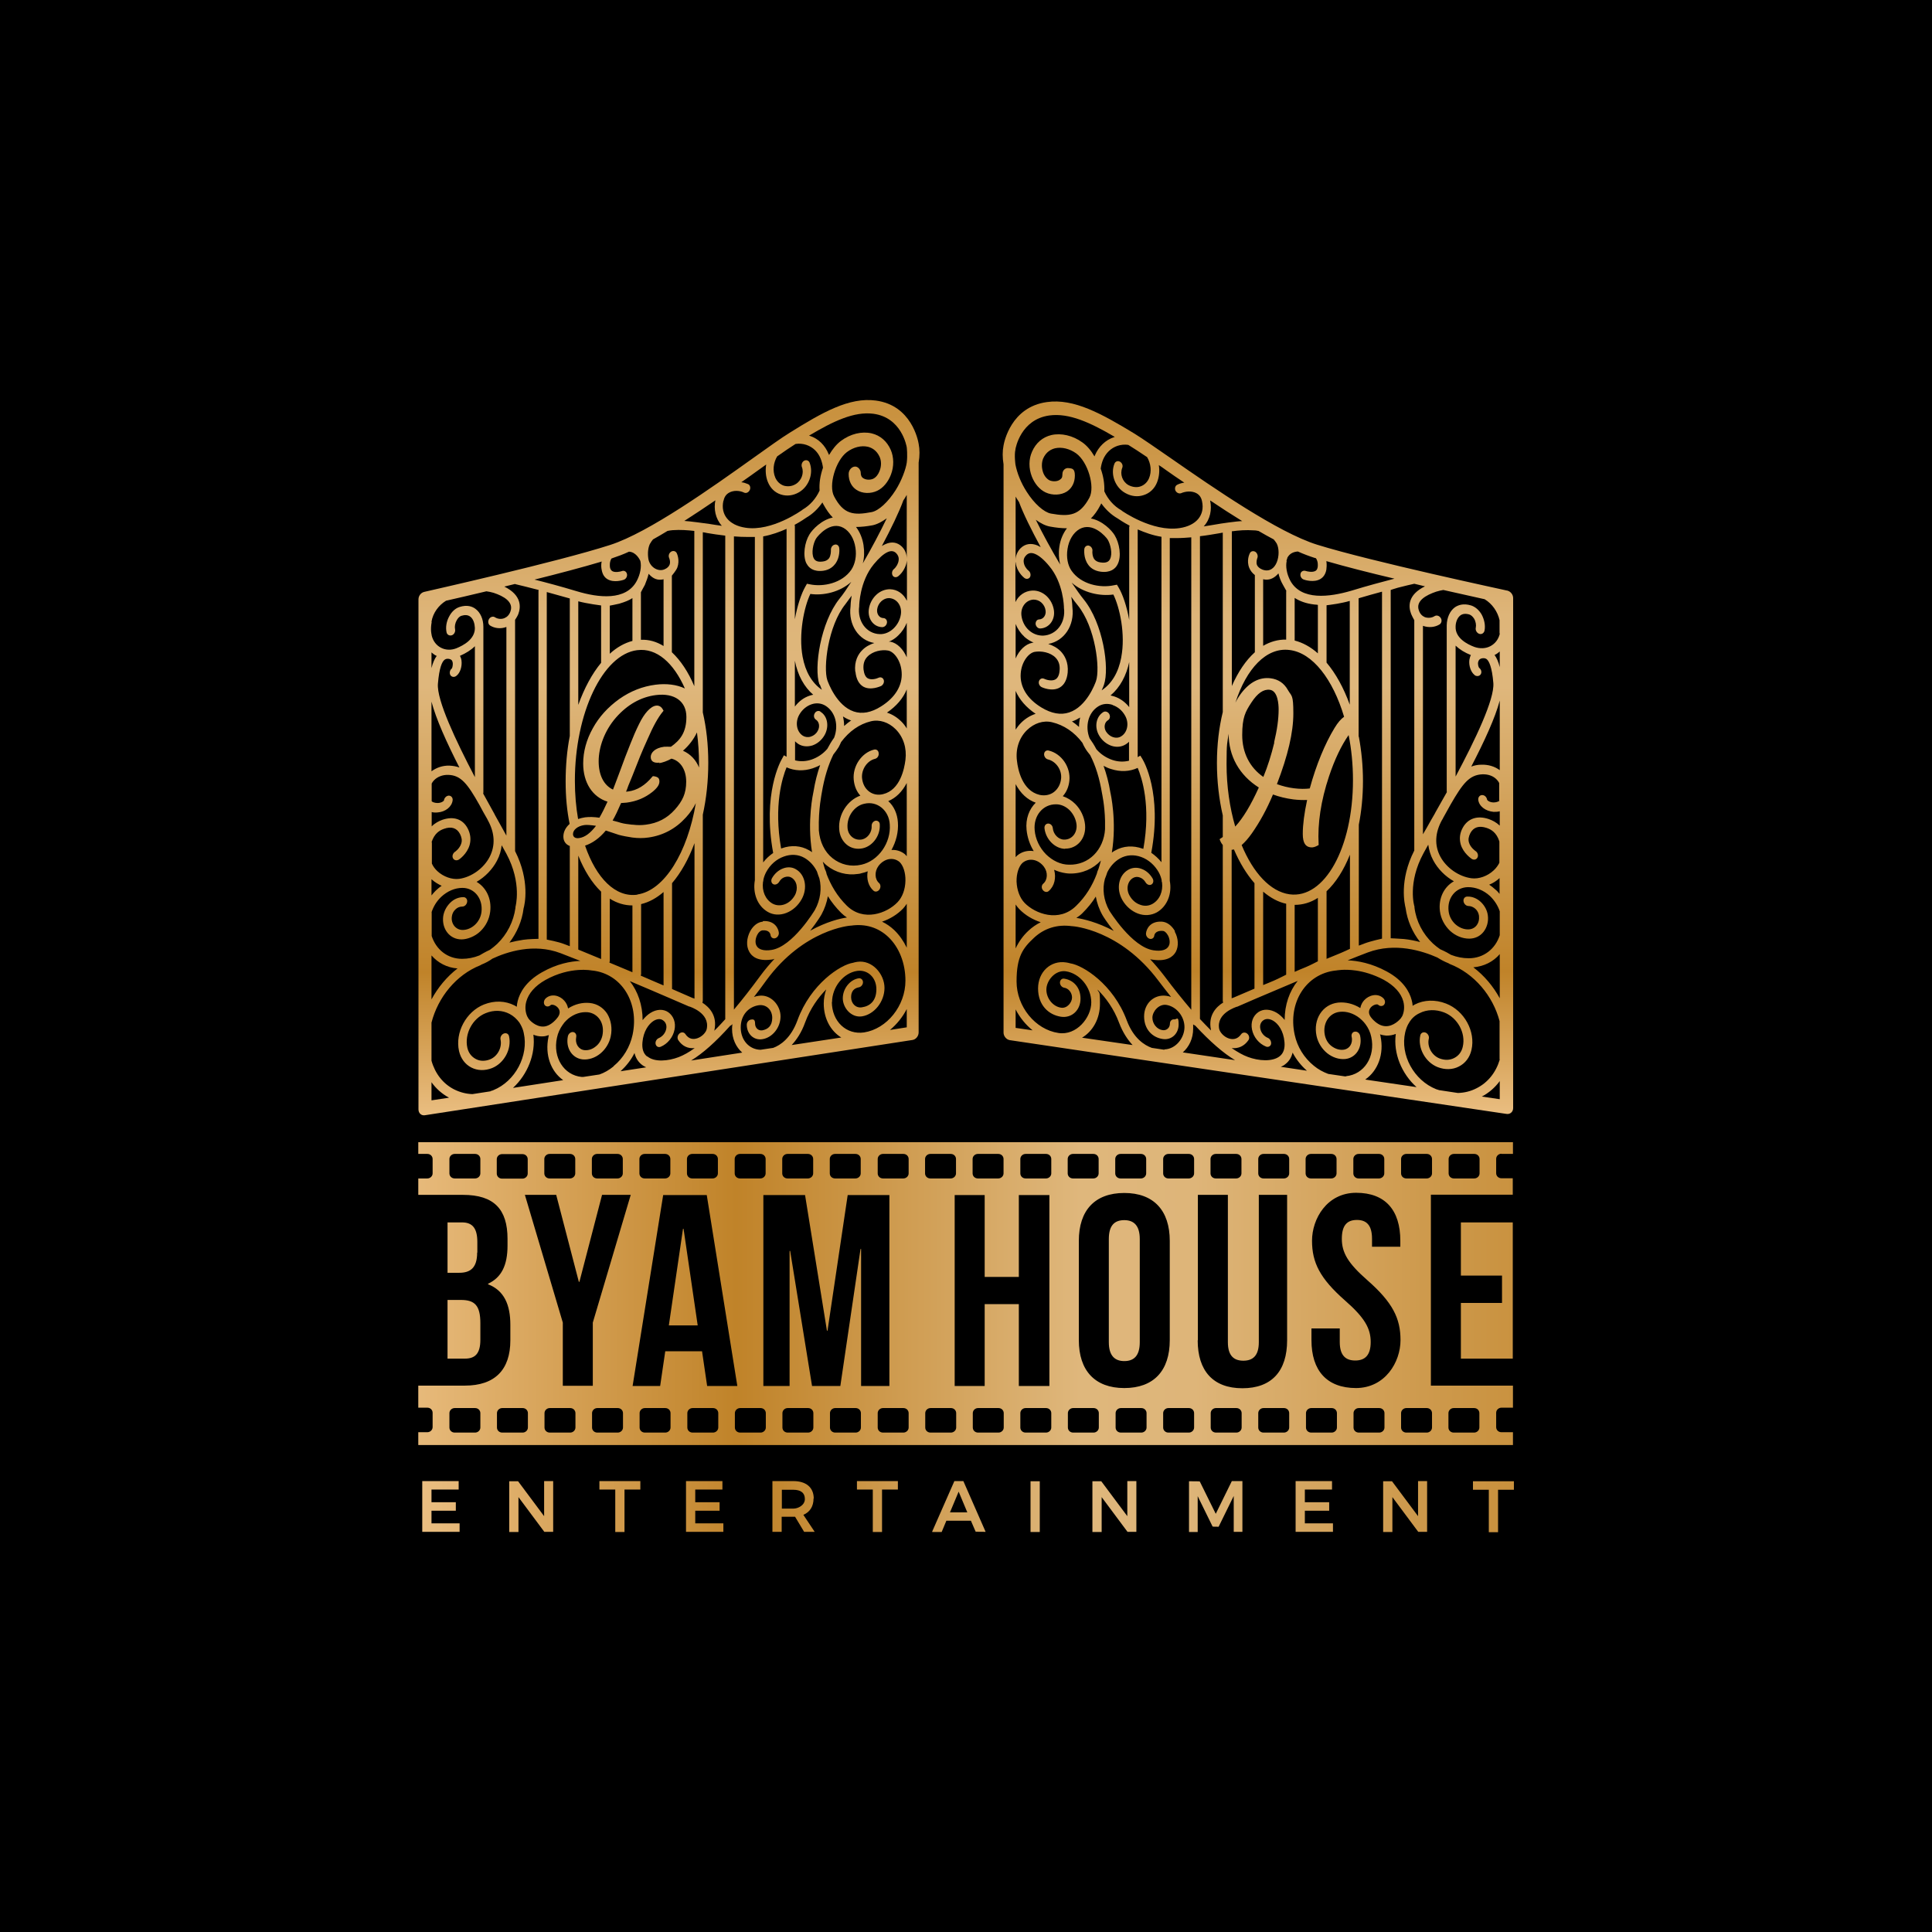 <?xml version="1.0" encoding="UTF-8"?>
<svg xmlns="http://www.w3.org/2000/svg" xmlns:xlink="http://www.w3.org/1999/xlink" version="1.1" viewBox="0 0 1024 1024">
  <defs>
    <style>
      .cls-1 {
        fill: url(#linear-gradient-4);
      }

      .cls-2 {
        fill: url(#linear-gradient-3);
      }

      .cls-3 {
        fill: url(#linear-gradient-2);
      }

      .cls-4 {
        fill: url(#linear-gradient);
      }
    </style>
    <linearGradient id="linear-gradient" x1="223.8" y1="227.5" x2="802.3" y2="227.5" gradientTransform="translate(0 1026) scale(1 -1)" gradientUnits="userSpaceOnUse">
      <stop offset="0" stop-color="#eabe81"/>
      <stop offset=".3" stop-color="#c08329"/>
      <stop offset=".6" stop-color="#dfb77c"/>
      <stop offset=".7" stop-color="#deb579"/>
      <stop offset=".9" stop-color="#ce9a4d"/>
      <stop offset="1" stop-color="#c8903c"/>
    </linearGradient>
    <linearGradient id="linear-gradient-2" x1="354.6" y1="434.9" x2="354.6" y2="814" gradientTransform="translate(0 1026) scale(1 -1)" gradientUnits="userSpaceOnUse">
      <stop offset="0" stop-color="#eabe81"/>
      <stop offset=".2" stop-color="#c08329"/>
      <stop offset=".6" stop-color="#dfb77c"/>
      <stop offset=".7" stop-color="#deb579"/>
      <stop offset=".9" stop-color="#ce9a4d"/>
      <stop offset="1" stop-color="#c8903c"/>
    </linearGradient>
    <linearGradient id="linear-gradient-3" x1="208.2" y1="340.3" x2="815" y2="340.3" gradientTransform="translate(0 1026) scale(1 -1)" gradientUnits="userSpaceOnUse">
      <stop offset="0" stop-color="#eabe81"/>
      <stop offset=".3" stop-color="#c08329"/>
      <stop offset=".6" stop-color="#dfb77c"/>
      <stop offset=".7" stop-color="#deb579"/>
      <stop offset=".9" stop-color="#ce9a4d"/>
      <stop offset="1" stop-color="#c8903c"/>
    </linearGradient>
    <linearGradient id="linear-gradient-4" x1="666.6" y1="435.5" x2="666.6" y2="813.1" gradientTransform="translate(0 1026) scale(1 -1)" gradientUnits="userSpaceOnUse">
      <stop offset="0" stop-color="#eabe81"/>
      <stop offset=".2" stop-color="#c08329"/>
      <stop offset=".6" stop-color="#dfb77c"/>
      <stop offset=".7" stop-color="#deb579"/>
      <stop offset=".9" stop-color="#ce9a4d"/>
      <stop offset="1" stop-color="#c8903c"/>
    </linearGradient>
  </defs>
  <!-- Generator: Adobe Illustrator 28.7.1, SVG Export Plug-In . SVG Version: 1.2.0 Build 142)  -->
  <g>
    <g id="Layer_1">
      <g id="Layer_1-2" data-name="Layer_1">
        <rect width="1024" height="1024"/>
        <g>
          <path class="cls-4" d="M368.5,800.7h12.9v-4.5h-12.9v-6.7h14.4v-4.5h-19.3v26.9h19.8v-4.5h-14.9v-6.8h0ZM431.3,794.3c0-5.9-4-9.3-10.9-9.3h-11v26.9h4.9v-8h6c.4,0,.7,0,1.1,0l4.8,8h5.6l-6-9c3.5-1.5,5.4-4.5,5.4-8.7h0ZM420.4,799.6h-6v-10h6c4.1,0,6.2,1.7,6.2,4.9s-3.4,5.1-6.2,5.1ZM228.7,800.7h12.9v-4.5h-12.9v-6.7h14.4v-4.5h-19.3v26.9h19.8v-4.5h-14.9v-6.8h0ZM454.2,789.5h8.4v22.5h4.9v-22.5h8.4v-4.5h-21.7v4.5ZM288.4,803.6l-13.8-18.5h0c0,0-4.7,0-4.7,0v26.9h4.9v-18.5l13.7,18.4h0c0,0,4.7,0,4.7,0v-26.9h-4.8v18.6h0ZM317.7,789.5h8.4v22.5h4.9v-22.5h8.4v-4.5h-21.7v4.5h0ZM751.6,803.6l-13.8-18.5h0c0,0-4.7,0-4.7,0v26.9h4.9v-18.5l13.7,18.4h0c0,0,4.7,0,4.7,0v-26.9h-4.8v18.6h0ZM691.6,800.7h12.9v-4.5h-12.9v-6.7h14.4v-4.5h-19.3v26.9h19.8v-4.5h-14.9v-6.8h0ZM780.7,785.1v4.5h8.4v22.5h4.9v-22.5h8.4v-4.5h-21.7ZM505.8,785.1l-11.7,26.6v.3c-.1,0,5,0,5,0l2.5-6h13l2.5,5.8h0c0,.1,5.3.1,5.3.1l-11.8-26.9h-4.9ZM503.5,801.6l4.6-11,4.6,11h-9.3,0ZM644.4,802.4l-8.5-17.2h0c0-.1-5.7-.1-5.7-.1v26.9h4.6v-19l7.9,16.1h0c0,.1,3.2.1,3.2.1l8-16.3v18.8s0,.2,0,.2h4.6v-26.9h-5.6l-8.5,17.3h0ZM597.5,803.6l-13.8-18.5h0c0,0-4.7,0-4.7,0v26.9h4.9v-18.5l13.7,18.4h0c0,0,4.7,0,4.7,0v-26.9h-4.8v18.6h0ZM546.2,812h4.9v-26.9h-4.9v26.9Z"/>
          <path class="cls-3" d="M486.9,235.2c-.3-1.8-3.8-20.4-22.7-22.9-14.1-1.9-28.4,6.3-45.7,17.1-4.4,2.7-11.2,7.6-19.2,13.3-22,15.7-55.4,39.5-75.8,46.1-28.1,9.1-97.9,24.7-98.6,24.9-1.8.4-3.1,2.1-3.1,4v270.3c0,2,1.5,3.4,3.4,3.1l258.5-39.9c1.8-.3,3.2-2.1,3.2-4V245.2c.6-3.6.6-7,0-10ZM383.5,265.4c.4-2,1.3-3.3,2.8-4.2,2.5-1.5,5.9-1.2,8.1-.1,1.1.5,2.4-.1,3-1.4.6-1.2.1-2.7-.9-3.1-1.2-.5-2.4-.9-3.6-1,3.4-2.4,6.7-4.7,9.7-6.9,1.2-.9,2.4-1.7,3.5-2.5-.5,3.1-.3,6.4.9,9.3,1.3,3.2,3.7,5.6,6.9,6.6,3.1,1,6.5.6,9.6-1.2,5.3-3.1,7.8-10.1,5.6-15.7-.5-1.2-1.8-1.6-2.9-1-1.1.6-1.6,2.1-1.2,3.3,1.3,3.2-.2,7.3-3.3,9.1-2,1.2-4.2,1.4-6.3.8-2-.7-3.6-2.2-4.5-4.3-1.5-3.6-1-7.8,1-11.2,3.7-2.6,6.9-4.8,9.3-6.3.2-.1.3-.2.5-.3,1.9-.3,3.9-.1,5.7.5,3.5,1.2,6.2,3.8,7.6,7.4.6,1.5,1,3.1,1.2,4.7-1.4,4-2.1,8.2-1.8,12.1-1.9,4.2-5,7.8-9,10.1l-.2.2c-.2.1-16,11.6-30.1,9.4-8.7-1.3-13.3-6.9-11.7-14.2h0ZM427.5,298.7c1.1,2.2,3.6,4.5,8.9,3.8,3.5-.5,5.4-2.4,6.5-3.9,2.4-3.5,2-7.7,1.9-8.2-.2-1.3-1.3-2.1-2.5-1.7-1.2.3-2,1.6-1.9,2.9,0,.7,0,2.9-1,4.3-.7.9-1.7,1.5-3.2,1.7-3.8.6-4.6-1.2-4.9-1.7-1.4-2.8-.3-7.9,1.2-10.4,1-1.6,7.7-9.6,14.6-5.7,3.2,1.8,5.6,5.7,6.3,10.5.7,4.4-.2,8.7-2.2,11.7-4.9,7.1-14.8,9.2-22,7.7l-1.5-.3-.9,1.6c-2,3.5-4.2,9.8-5.5,17.2v-49.2c0-.3,0-.6-.2-.8,3.4-1.8,5.6-3.4,6.2-3.8,3.5-2,6.3-4.8,8.6-8.1.2.4.3.7.5,1,1.6,2.9,3.2,5.2,5,7-5.9,1.2-10.8,6.3-12.4,9-2.5,4.1-3.7,11.2-1.5,15.5h0ZM457.7,289c-.6-3.8-2-7.1-4-9.7,2.7,0,5.6-.3,8.8-.9,2.4-.5,4.9-1.8,7.5-3.7-3.5,7.3-8.1,16-12.7,23.9.8-3,.9-6.2.4-9.5h0ZM453.4,356c.4,3.9,1.8,6.5,4.1,7.9,4,2.3,9.2-.2,9.5-.3,1.1-.6,1.8-2,1.4-3.2-.4-1.2-1.6-1.7-2.7-1.2-1,.5-3.9,1.4-5.8.3-1.2-.7-1.9-2.3-2.2-4.6-.3-2.9.4-5.2,2.1-6.9,2.8-2.9,7.6-3.8,10.9-3.2,3.2.6,6.8,5.3,7.2,11.5.5,7-3.4,13.4-10.9,18.1-5.2,3.3-10.1,4.2-14.5,2.7-9.1-3.1-13.5-15.2-14-16.6-2.2-6.6.3-28.7,9.6-40.3,1-1.3,2.1-2.8,3.3-4.5-.5,3-.6,5.1-.6,5.8-1.2,9.7,4.3,17.9,12.6,19.3-2.4.8-4.7,2-6.5,3.9-2,2-4.2,5.7-3.6,11.3h0ZM465.7,399.1c-.1-1.3-1.2-2.1-2.4-1.8-6.6,1.6-11.5,8.8-10.8,16,.3,3.3,1.5,6.2,3.5,8.4-6.8,2.4-11.8,10-11.2,17.8.2,3.4,1.7,6.3,4,8.2s5.4,2.6,8.5,1.9c5.4-1.2,9.4-6.9,9-12.7,0-1.3-1.2-2.1-2.3-1.9-1.2.3-2.1,1.5-2,2.8.2,3.2-2,6.4-5,7.1-1.9.4-3.8,0-5.3-1.2-1.5-1.2-2.4-3-2.5-5.1-.4-5.8,3.6-11.5,8.9-12.6,3.4-.8,6.6,0,9.2,2.1,2.5,2.1,4.1,5.2,4.3,8.9.7,9.8-6.1,19.3-15,21.3-5.6,1.3-11,0-15.3-3.4-4.3-3.4-6.8-8.7-7.3-14.8,0-.1,0-.2,0-.3-.3-11.1,1.6-19.5,1.6-19.8,1.3-7.8,3.4-14.6,6.1-20.1,1-1.2,1.9-2.5,2.8-3.9.5-.9.9-1.8,1.3-2.7,4.3-5.7,9.6-9.5,15.8-11,4.5-1.1,9.4.5,13.1,4.2,4.1,4.1,6,10,5.2,16.3-.6,4.7-2.8,15.9-11.8,18.1-2.7.7-5.4.2-7.5-1.4-2.1-1.6-3.4-4.1-3.7-7.1-.4-4.6,2.7-9.2,6.9-10.2,1.2-.3,2.1-1.6,1.9-2.9h0ZM404.3,488.5c-2.6.2-5.1,2.1-6.7,5.1-1.9,3.6-2.2,7.8-.5,10.8,1.3,2.5,4.5,5.2,11.7,4.2.6,0,1.1-.2,1.7-.4-2.5,2.7-5,5.6-7.5,9-5,6.8-9.6,12.7-14,17.9v-250.8c2.4.2,4.9.3,7.7.3h0c1.1,0,2.3,0,3.4,0v181.9c-1.2,6.9,1.3,13.6,6.8,16.8,2.9,1.7,6.4,1.9,9.8.6,3.4-1.3,6.3-3.9,8.2-7.3,3.3-5.9,1.9-13.1-3.1-15.9-2-1.2-4.5-1.3-6.8-.4-2.4.9-4.4,2.7-5.8,5.1-.7,1.2-.4,2.7.6,3.2,1,.6,2.4,0,3.1-1.1.7-1.2,1.7-2.2,3-2.6,1.2-.4,2.5-.4,3.5.2,3,1.7,3.8,5.9,1.9,9.4-1.3,2.3-3.2,4-5.4,4.8-2.2.8-4.5.7-6.5-.4-3.8-2.2-5.6-6.7-5-11.4.1-.3.2-.7.2-1v-.2c.3-1.4.8-2.8,1.5-4.1,2.1-3.9,5.4-6.8,9.3-8.2,3.8-1.4,7.7-1.2,11,.7,2.9,1.7,5.1,4.2,6.6,7.2.4,1.2.8,2.5,1.3,3.7,1.3,5.2.6,11.3-2.4,16.7-.1.2-11.8,19.6-23.1,21.2-3.9.6-6.7-.2-7.8-2.2-1-1.8-.5-4.2.4-5.9.7-1.4,1.8-2.2,2.7-2.3,3.8-.3,4.2,2,4.3,2.4.1,1.3,1.2,2.1,2.4,1.8,1.2-.3,2.1-1.6,2-2.9-.2-2.3-2.2-6.6-8.4-6.2h0ZM434.5,362.7c.2.5.6,1.6,1.1,2.9-5.3-3.7-8.7-9.5-10.2-17.5-2.2-12.2.8-26.4,4.1-33.3,7,1,15.7-1,21.7-6.4-2.3,3.6-4.4,6.7-6.3,9-10,12.6-13.6,36.5-10.6,45.4ZM431.1,368.2c-.6.1-1.3.3-1.9.5-3.1,1-5.8,3-7.9,5.8v-24.3c1.5,7.7,4.9,13.9,9.8,18.1h0ZM434.8,377.1c-1-.6-2.4-.2-3,1-.7,1.2-.4,2.6.6,3.3,1.8,1.1,2.3,3.8,1,6-.8,1.5-2.1,2.5-3.6,3-1.5.5-3,.3-4.2-.4-3.4-2.1-4.3-7.2-1.9-11.3,1.5-2.6,3.8-4.5,6.4-5.4,2.6-.9,5.3-.6,7.5.8,5.2,3.3,7,10.4,4.5,16.9-1.3,1.8-2.5,3.8-3.6,5.9-2.3,2.7-5.2,4.6-8.4,5.7-3,1-5.9,1.1-8.7.4v-10.1c.5.5,1.1,1,1.7,1.4,2.2,1.4,4.9,1.6,7.5.8,2.6-.9,4.9-2.8,6.4-5.4,2.6-4.5,1.7-10.2-2.2-12.5h0ZM430.8,407.2c1.4-.5,2.7-1,3.9-1.7-1.5,4.3-2.7,8.9-3.5,13.9-.2,1-3.5,15.6-.8,32.3-.5-.4-1.1-.8-1.7-1.1-4.2-2.4-9.3-2.8-14.3-1-.1,0-.2.1-.4.1-4-22.9.7-37.7,2.9-43,4.2,1.9,9.1,2.1,13.9.5h0ZM416.9,401.1l-1.4-.8-1.2,2.2c-.4.7-10.3,18.1-4.5,49.6-2,1.4-3.8,3-5.3,5v-172.8c4.5-.8,8.8-2.4,12.4-4v120.9h0ZM435.4,484.7c1.7-3.1,2.8-6.4,3.4-9.7,1.9,3.1,4.3,6.1,7,8.8,1,1,2,1.8,3.1,2.5-3.6.5-10.8,2.2-19.5,7,3.5-4.4,5.8-8.2,6-8.6h0ZM438.1,463c-.2-.8-.5-1.6-.9-2.4-.4-1.3-.8-2.6-1.1-3.9.7.7,1.4,1.5,2.2,2.1,4.7,3.7,10.5,5.3,16.5,4.4.6,0,1.3-.2,1.9-.4,1.1-.2,2.2-.6,3.2-1-.7,3.9.3,7.9,3.1,10.3.9.8,2.3.5,3.1-.6.8-1.1.7-2.6-.1-3.4-2.4-2-2.6-6.1-.4-9.1,1.4-1.9,3.4-3.2,5.4-3.6,2.1-.4,4.1.1,5.7,1.4,2,1.8,3.3,5.7,3.2,10-.1,4.6-1.6,8.7-4.2,11.4-5.6,5.9-18.1,10.5-26.9,1.8-5.1-5-8.5-10.9-10.8-17h0ZM446.9,379.8c1.2.8,2.6,1.5,4,2,.1,0,.2,0,.3,0-1.3.9-2.6,1.9-3.8,3,0-1.7-.2-3.4-.6-5h0ZM372.3,531.4c.1-.3.2-.7.2-1.1v-98.5c1.9-8.6,2.9-17.9,2.9-27.5s-1-18.6-2.9-26.7v-95.5c.7.1,1.4.2,2.2.4,3,.5,6.1,1,9.7,1.4v256.3c-2,2.2-3.9,4.3-5.8,6.1,0-.2.1-.3.1-.5,1.5-7.5-2.7-12-6.5-14.4h0ZM379.2,265c-1,4.8,0,9.9,3.4,13.7-2.4-.3-4.6-.7-6.6-1-1.4-.2-10.8-1.5-13.3-1.6,5.6-3.6,11.2-7.3,16.6-11h0ZM337.8,474.2c-11.6,1.6-21.8-8.8-27.7-26,3.9-1.3,7.6-3.9,11-8,2.6.9,4.7,1.6,6.3,2.1l.6.2c2.2.6,4.6,1,7.1,1.4,3,.4,5.8.4,8.6,0,7.8-1.1,14.5-4.7,19.9-10.7,2.2-2.4,3.9-4.9,5.2-7.5-4.4,26.1-16.6,46.3-31,48.4h0ZM368.1,447v82.3c-.4-.2-.8-.3-.9-.3-.7-.3-4.9-2.1-11-4.8v-56.1c4.7-5.5,8.8-12.8,11.9-21.2h0ZM351.7,472.7v49.6c-3.7-1.6-7.8-3.3-12.1-5.2,0-.3.2-.5.2-.8v-37.1c4.2-1,8.2-3.2,12-6.5h0ZM335.2,479.8v35.5c-4-1.7-8.1-3.4-12.2-5.1,0-.3.2-.6.2-.8v-33.1c3.8,2.4,7.8,3.6,12,3.6h0ZM337.8,344.6c10.2-1.3,19.2,6.7,25.2,20.3-4.4-2.1-9.9-2.7-15.5-2-7,.9-13.3,3.4-19.3,7.6-6.1,4.4-10.7,9.5-14,15.5-3.4,6.1-5.1,12.4-5.1,18.7,0,10.1,4.9,17.7,12.9,20.2-1.4,3.1-2.8,5.9-4.3,8.5-2.8-.4-5.3-.5-7.6-.2-1.3.2-2.5.5-3.7.9-1.1-6.3-1.7-13.1-1.7-20.3,0-35.9,14.8-66.9,33-69.2h0ZM306.5,373.5v-54.8c4.8,1.3,12.1,2.2,12.1,2.2v30.4c-4.8,5.8-8.9,13.4-12.1,22.3h0ZM328.4,319.9c3-.9,5-1.7,6.8-2.9v22.7c-4.2,1.1-8.3,3.4-12,6.8v-25.5s4.2-.8,5.3-1.1h0ZM349.3,404.5c1.9-.3,4-1,6.6-2.4,4.8,1.2,7.8,5.9,7.8,12.2s-2,10.3-6,14.8c-4.1,4.6-9.1,7.2-15.4,8-2.2.3-4.5.3-6.9,0h-.4c-2.4-.3-4.1-.5-5.2-.8-.5-.1-1.2-.3-2.1-.6-.8-.2-1.8-.5-3-.8,1.4-2.4,2.9-5.6,4.5-9.3h.3c1.1,0,2-.2,2.7-.2,5.3-.7,9.7-2.6,13.5-5.6,2.5-2,3.8-3.8,3.8-5.5s-.5-2.5-3-2.9h-.5c0,0-.3.3-.3.3-3.7,4.5-8,7.2-12.8,7.8-.4,0-.8.1-1.1.1.4-.8.8-1.9,1.2-3.1.6-1.4,1.3-3.1,2.1-5.1,1.6-4.1,3.1-7.9,4.2-10.6,1.2-2.8,2.4-5.8,4-9.2,2.8-6.5,5.5-11.4,8-14.4l.4-.5-.3-.5c-.8-1.6-2.1-2.4-3.7-2.2-2.9.4-6.2,4-9,9.8-1.6,3.2-3.2,6.9-4.6,10.5-1.8,4.4-3.7,9.5-5.3,13.9-1.2,3.1-2.1,5.7-2.9,7.7-.4,1-.7,1.8-1,2.6-4.9-2.3-7.6-7.7-7.6-15s3-16.1,9.2-23.2c6.1-6.9,13.2-10.9,21.2-11.9,9.8-1.2,16.1,3.3,16.1,11.6s-3.4,12.4-8.2,15.8c-1.4-.1-2.6,0-3.6,0-4.9.6-7.1,3.2-7.1,5.4s1.5,3.4,4.7,3h0ZM309.7,437.3c1.3-.2,3.4,0,6.2.4-3,3.9-5.9,6.1-9,6.5-2,.3-3.2-.6-3.2-2.1,0-2.3,2.5-4.3,6-4.8h0ZM306.5,503.3v-49.8c3.2,8,7.3,14.5,12.1,19.1v35.7c-4.3-1.8-12.1-5-12.1-5h0ZM362,397.9c3.2-2.8,5.7-6.1,7.4-9.7.7,5.3,1.1,10.9,1.1,16.8s0,1.2,0,1.8c-1.6-4-4.5-7.1-8.5-8.9h0ZM344.6,288.1c.4-.7.8-1.4,1.5-2.2,2.5-1.4,5.1-2.9,7.7-4.5.8-.2,1.8-.3,2.7-.4,4.2-.3,7.8,0,11.5.4v82.3c-3.2-7.6-7.3-13.7-11.9-18v-40.6s2.3-2.7,2.9-4.3c1.4-3.8-.1-7.2-.3-7.6-.5-1.1-1.9-1.5-3-.8s-1.6,2.2-1,3.4c0,0,.8,1.9.2,3.5-.4,1-1.3,1.9-2.8,2.5-3.4,1.4-7.9-1.3-8.5-5.9-.4-2.9-.1-5.8,1-7.9h0ZM343.7,304c1.8,2.1,4,3.6,7,3.2.3,0,.7-.1,1-.2v35.4c-3.7-2.3-7.8-3.5-12-3.3v-25.2s1.4-2.7,2.1-3.9c.9-2.2,1.5-3.9,2-5.9h0ZM318.9,297.5c-.4,1.9-.2,3.6,0,4.5.4,2.3,1.4,4,3.1,5,3.4,2,8,.5,8.6.3,1.2-.4,2-1.8,1.7-3.1-.3-1.3-1.5-2-2.7-1.5-.9.3-3.6.9-5.1,0-.6-.4-1-1-1.2-2-.1-.8-.3-2.9.8-4.7.2,0,.4-.1.6-.2,2.7-.9,5.7-2,8.7-3.4,3.9.2,5.8,4.5,6,4.9.7,3,0,7-1.9,10.6-5.7,10.7-20.4,8.9-31.7,5.5-8.6-2.6-16.5-4.7-22.5-6.2,12.9-3.2,25.7-6.6,35.4-9.5h0ZM301.8,436.8c-2,1.8-3.2,4.1-3.2,6.6s1.3,4.2,3.4,5v53.1c-1-.4-2-.8-2.9-1.1-3.3-1.3-9.3-2.4-9.3-2.4v-184.2c3.7,1,7.8,2.2,12.2,3.4,0,0,0,.2,0,.3v72.6c-1.5,7.6-2.2,15.8-2.2,24.1s.7,15.5,2.1,22.4ZM273.1,309.6c2.6.6,7,1.7,12.4,3.1,0,.2-.1.4-.1.6v184.3s-5.4.1-8,.5-5.1.9-7.4,1.5c4-5.3,6.7-11.5,7.5-18.1.6-2,3.5-14.6-4.5-30.4,0-.1,0-.2,0-.3v-120.9c0-.4,0-1.4,0-1.4,0,0,1.2-1.7,1.7-3,1.4-3.7,1.9-10-7.4-14.6,1.9-.5,3.8-.9,5.7-1.4h0ZM228.7,329.5c.8-4.7,3.8-8.7,7.7-11.1,5.7-1.3,13.1-3,21.4-5,1.3.2,2.5.4,3.8.8,5.2,1.7,10.9,4.8,8.9,10-.6,1.7-1.7,2.8-3.1,3.4-1.6.7-3.6.5-5-.4-1-.7-2.5-.3-3.2.9s-.5,2.7.5,3.4c2.5,1.6,5.8,1.9,8.7.8v110.6c-.7-1.2-1.4-2.5-2.1-3.8-1.2-2.1-2.5-4.5-3.9-7l-.4-.8c-1.6-2.9-3-5.5-4.3-7.8-.5-1-1.1-1.9-1.6-2.9,0-.2.1-.4.1-.5v-87.9h0c0-4.1-1.6-7.6-4.2-9.5-1.6-1.2-4.3-2.3-8.4-1-2.2.7-4.1,2.4-5.4,4.8-1.6,2.8-2.1,6-1.5,8.7.3,1.3,1.6,1.9,2.8,1.5s2-1.9,1.7-3.2c-.3-1.4,0-3.2.9-4.8.7-1.2,1.5-2,2.4-2.3,1.9-.6,3.5-.5,4.7.4,1.8,1.3,2.4,3.9,2.5,6,.1,6-6.1,9.3-9.8,10.8-2.8,1.1-5.7,1-8.2-.3-2.5-1.3-4.2-3.6-4.9-6.5,0,0,0-.1,0-.2,0,0-.8-2.6,0-6.9h0ZM238.7,357.8c.7,1.1,2.1,1.3,3.2.4,2-1.5,3.1-5,2.7-8.1-.1-.9-.4-1.7-.8-2.5,3.2-1.4,5.9-3.1,7.9-5.1v69.4c-10.2-19.5-20.3-40.9-19.6-49.5.7-8.5,2.2-11.6,3.4-12.6.4-.3,1-.8,2.4-.6,1.1.2,1.8.7,2,1.8.3,1.4-.2,3-.4,3.3-1.1.8-1.4,2.4-.8,3.5h0ZM228.7,345.8c.8.7,1.6,1.3,2.6,1.8,0,0,.1,0,.2,0-1.2,1.6-2.1,3.7-2.8,6.5,0,0,0-8.3,0-8.3ZM228.7,371.9c2.4,9.1,7.9,21.4,14.8,34.9-1.6-.6-3.3-.9-5.3-1-3.5-.1-6.8,1-9.5,3v-36.9h0ZM228.7,446.5c1.5-4.8,4.3-6.4,6.6-7.2,3.9-1.4,6.8-.5,8.5,2.7.9,1.8,1.2,3.4.7,5-.8,2.7-3.3,4.5-3.4,4.5-1.1.8-1.6,2.3-1,3.4.6,1.1,1.9,1.4,3.1.7.2-.1,4.3-2.9,5.7-7.7.8-2.9.5-5.9-1-8.8-2.6-5-7.5-6.6-13.4-4.6-1.9.7-3.9,1.7-5.7,3.5v-7.6c1,.3,2.1.3,3.2.2,4.1-.3,7.5-3,7.9-6.4.2-1.4-.8-2.5-2-2.5-1.2,0-2.4,1.1-2.6,2.5,0,.3-1.2,1.3-3.1,1.4-.7,0-2.3,0-3.4-.9v-9.4c.3-.6.7-1.2,1.2-1.7,1.8-1.9,4.6-3,7.6-2.9,6.7.2,10.2,4.7,16.5,15.9,1.3,2.5,2.7,5,4.1,7.4l.4.8c3.7,6.7,4,13.4.9,19.4-3.1,6-9.6,10.7-16.1,11.6-3.8.5-8.4-1.1-11.6-4.1-1.3-1.2-2.3-2.6-2.9-4v-11.3h0ZM228.7,466c1.6,1.5,3.5,2.6,5.4,3.5-1.1.7-2.1,1.6-3.1,2.5-.8.8-1.6,1.7-2.3,2.6v-8.5h0ZM228.7,483.6c1-3.1,2.7-5.9,5.1-8.2,3.3-3.1,7.3-4.8,11.3-4.8,6.4,0,10.9,5.7,10.1,12.7-.3,2.6-1.5,5-3.4,6.8-1.9,1.8-4.3,2.8-6.6,2.8-1.8,0-3.3-.8-4.4-2.1-1.1-1.4-1.6-3.2-1.3-5.1.2-1.4.8-2.7,1.9-3.7,1-1,2.3-1.5,3.6-1.5,1.3,0,2.4-1.1,2.6-2.5.2-1.4-.7-2.5-2-2.5-2.5,0-5,1-7,3s-3.3,4.5-3.7,7.2c-.4,3.3.4,6.3,2.2,8.6,1.8,2.3,4.5,3.6,7.5,3.6s7.1-1.5,10-4.3c2.9-2.8,4.7-6.4,5.2-10.3.9-7-2.2-13-7.2-15.9,4.5-2.6,8.4-6.6,10.8-11.2,1.4-2.6,2.2-5.4,2.5-8.2.9,1.7,1.8,3.2,2.5,4.5,8.4,15.7,4.8,28.1,4.8,28.2v.5c-1,7.2-4.4,14-9.7,19.1-1.2,1.1-2.5,2.2-3.8,3.1-2.6,1.2-4.6,2.4-5.6,3-3,1.2-6.1,1.8-9.2,1.8-7.8,0-13.8-5-16.1-12.1v-12.6h0ZM228.7,506.4c3.4,3.9,8.2,6.5,13.8,6.9-5.7,4.4-10.4,10.1-13.8,16.4v-23.4ZM228.7,583.2v-9.6c2.4,3.4,5.6,6.2,9.3,8.2l-9.3,1.4h0ZM260.1,578.4l-9.7,1.5c-3.4-.1-6.7-1-9.7-2.5-5.9-3-10.1-8.4-12-15.2v-20.2c3.4-13.3,13-25.3,25.9-30.4l.5-.3s0,0,.2-.1c2-.8,3.9-1.8,5.7-3.1,7.7-3.6,21.9-8.3,36.1-2.9,3.1,1.2,6.6,2.6,10.5,4.1-5.1.2-12.4,1.5-20.3,6-8.7,4.9-11.8,10.9-12.9,15.2-.3,1.1-.4,2.1-.5,3.1-.4-.2-.8-.5-1.2-.7-4.9-2.5-10.6-2.7-16.2-.5-9.5,3.8-15.4,14.9-13.2,24.7.9,3.9,3.2,7,6.5,8.7,3.3,1.7,7.2,1.8,11,.3,6.5-2.6,10.5-10.2,9-16.9-.3-1.3-1.5-1.9-2.8-1.4-1.2.5-2,1.9-1.7,3.2.9,4.2-1.6,8.9-5.6,10.5-2.6,1-5.3,1-7.5-.2-2.3-1.2-3.9-3.3-4.5-6-1.6-7.3,2.7-15.5,9.7-18.3,4.4-1.8,8.9-1.6,12.7.4,2.1,1.1,3.8,2.7,5.2,4.6.2.4.5.8.7,1.2.7,1.3,1.3,2.7,1.6,4.3,2.7,12-4.5,25.6-16.1,30.3-.5.2-1,.4-1.6.5h0ZM271.9,576.6c7.7-7.1,12.1-17.9,10.8-28.2,1.4.6,3.1,1,4.9.9,1.1,0,2.2-.3,3.3-.7,0,.3-.2.7-.2,1-2,9.6,1.3,18.3,7.8,22.9l-26.5,4.1h0ZM325.2,565.2c-2.3,1.9-4.9,3.4-7.5,4.3l-8.6,1.3c-.3,0-.6,0-.8,0-9.4-.9-15.4-10.3-13.1-20.8.5-2.5,1.6-4.8,3-6.8.3-.4.6-.7.8-1.1.7-.8,1.4-1.5,2.2-2.2,3.1-2.5,6.7-3.7,10.3-3.4,2.7.3,5,1.7,6.5,4s1.9,5.3,1.3,8.3c-.5,2.3-1.7,4.4-3.5,5.8-1.8,1.5-3.9,2.2-6,2-3.1-.3-5.1-3.4-4.4-6.9.3-1.4-.5-2.6-1.7-2.7-1.2-.1-2.4.9-2.7,2.2-1.3,6.2,2.2,11.7,7.8,12.3,3.2.3,6.6-.8,9.4-3.1s4.8-5.6,5.5-9.1c.9-4.3.2-8.5-1.8-11.9-2.1-3.3-5.4-5.4-9.3-5.8-3.9-.4-7.9.6-11.5,2.9-.3-1.6-1-3-2-4.1-2.4-2.8-6.9-4-9.9-1.2-1,1-1.2,2.5-.5,3.5.8,1,2.2,1,3.2,0,.5-.4,2.3-.2,3.7,1.3,1,1.1,1.7,2.8.1,5.1-.3.3-.5.6-.8,1-2.2,2.5-4.6,3.9-6.8,4-4.2.2-7.5-3.5-7.9-4.1-.2-.4-.5-.8-.7-1.2-.9-1.9-1.4-4.7-.6-7.8,1.2-4.5,4.7-8.5,10.2-11.6,13.3-7.4,24.6-5,24.7-5h.2c15.4,1.7,24.9,16.9,21.3,34-1.4,6.5-4.9,12.4-10,16.6h0ZM328.9,567.8c3-2.8,5.6-6,7.4-9.7.6,2.5,1.8,4.5,3.6,6,.8.7,1.7,1.2,2.6,1.6l-13.7,2.1h0ZM343,560c-2-1.6-2.8-4.1-2.5-7.5.5-6,3.4-9.8,5.9-11.4,1.8-1.1,3.7-1.3,5-.3,1.5,1,2.1,2.7,1.7,4.6-.4,2.1-2,4-3.9,4.8-1.2.5-2,1.9-1.7,3.2s1.5,1.9,2.7,1.4c3.6-1.5,6.5-5,7.3-9,.8-3.8-.5-7.3-3.3-9.3-2.6-1.8-6.2-1.7-9.5.4-1.6,1-2.9,2.3-4.1,3.8,0-8-2.5-15.2-6.8-20.7,16.6,7,31.2,13.4,31.5,13.5h.2c.1.1,10.8,3.3,9.1,11.8-.3,1.7-2.3,4.1-5,5-1.8.6-4.4.8-6.4-2.3-.7-1-2.1-1.1-3.1-.2s-1.3,2.4-.6,3.5c2.1,3.2,5.2,4.6,8.7,4.2-3,2.2-5.9,3.8-8.5,4.8-5.5,2.1-12.8,2.8-16.6-.4h0ZM366.3,562.1c6.1-3.7,13-9.8,20.7-18.4.5-.2.9-.5,1.2-.9-.1.8-.2,1.7-.2,2.5,0,5.3,2.1,9.7,5.4,12.6l-27.1,4.2h0ZM419.6,553.9c2.6-2.8,5.2-6.6,7.1-11.9,2.7-7.4,6.9-13.2,11.2-17.6-.8,2.4-1.3,4.9-1.3,7.5,0,8,3.7,14.6,9.3,18l-26.3,4h0ZM441,531.2c0-8,6-15.5,13.3-16.6,5.6-.8,10.2,3.5,10.2,9.7s-3.4,9-7.7,9.6c-3.2.5-5.7-2-5.7-5.4s1.9-4.8,4.1-5.2c1.2-.2,2.2-1.4,2.2-2.7s-1-2.2-2.2-2.1c-4.7.7-8.5,5.5-8.5,10.6s4.5,10.4,10.1,9.6c6.6-1,12-7.8,12-15.1s-6.5-15-14.5-13.8c-.8.1-1.5.3-2.2.5-6.6,1-22.4,11.2-29.4,30.4-3.5,9.6-9.1,13.3-12.9,14.7l-6.7,1c-5.9-.1-10.5-5-10.5-11.8s4.3-11,9.5-11.8c4-.6,7.2,2.4,7.2,6.7s-2.4,6.1-5.3,6.6c-2.1.3-3.8-1.3-3.8-3.6s-1-2.3-2.2-2.1-2.2,1.4-2.2,2.7c0,4.9,3.7,8.4,8.2,7.7,5.4-.8,9.7-6.2,9.7-12.1s-5.2-11.9-11.6-10.9c-.8.1-1.7.3-2.5.6,2.1-2.7,4.3-5.6,6.5-8.7,20-27.3,44.5-29.1,44.8-29.1h.2s0,0,0,0c7.6-1.1,14.4,1,19.7,6,5.8,5.5,9.1,14,9.1,23.2,0,13.3-9.8,25.5-21.9,27.4-9.4,1.4-17.1-5.8-17.1-16.2h0ZM480.6,544.5l-8.9,1.4c3.6-3,6.7-6.8,8.9-11.1v9.8h0ZM480.6,502.3c-1.7-3.5-3.9-6.7-6.6-9.3-2-1.9-4.2-3.4-6.5-4.5,4.2-1.4,8.1-3.8,11.1-6.9.7-.8,1.4-1.6,2-2.6v23.3h0ZM480.6,453.8c-.3-.3-.6-.6-.8-.9-2-1.7-4.6-2.6-7.3-2.4,2.4-4.4,3.8-9.5,3.4-14.7-.3-4.5-2.1-8.5-5.1-11.2,4.1-1.7,7.4-5,9.8-9.6v38.8h0ZM480.6,386.1c-.8-1.3-1.7-2.5-2.8-3.6-2.3-2.3-4.9-3.9-7.7-4.8,5-3.4,8.6-7.6,10.5-12.3v20.6ZM480.6,348.4c-1.9-4.4-5.1-7.6-8.7-8.3-.3,0-.5,0-.8,0,1.8-.7,3.5-1.8,5-3.3,2-1.9,3.5-4.2,4.5-6.7v18.3h0ZM480.6,318.3c-1.7-3.5-4.9-5.9-8.9-6-2.6,0-5.2,1-7.3,3s-3.5,4.7-3.9,7.6c-.7,5.1,2.5,9.4,7.1,9.5,1.2,0,2.3-1,2.5-2.3.2-1.3-.6-2.4-1.8-2.5-2.2,0-3.7-2.1-3.4-4.6.2-1.6,1-3.2,2.2-4.3s2.6-1.7,4.1-1.7c4.1.2,6.9,4,6.3,8.5-.4,2.9-1.8,5.6-3.9,7.6-2.1,2-4.7,3.1-7.3,3-7.1-.2-12-6.9-10.9-14.8v-.3c0-.1.2-12.8,7.7-21.9,2.7-3.3,5.3-5.6,7.4-6.5,1.8-.8,3.3-.6,4.5.6,1,1,1.5,2.3,1.3,3.8-.2,1.7-1.2,3.5-2.5,4.6-1,.8-1.3,2.3-.7,3.4s2,1.2,3,.4c2.5-2,4.2-5.2,4.6-8.3,0-.4,0-.7,0-1.1v22.1h0ZM480.6,296.1c0-2.5-.9-4.7-2.6-6.4-2.4-2.3-5.4-2.8-8.7-1.3-.6.3-1.3.6-1.9,1,4.9-9.2,9.2-18.1,11.4-24.2.4-.6.8-1.1,1.1-1.7.2-.4.5-.8.7-1.2v33.8h0ZM480.6,245.2c-.5,3.5-2.8,9.7-5.9,14.6-4,6.3-8.9,10.8-12.6,11.6-9.8,1.9-15,1.2-20-8.3-3.1-5.8.8-19,6.8-23.5,3.5-2.6,7.6-3.6,11.1-2.8,2,.5,4.6,1.8,6.2,5.3,1,2.2,1,5,0,7.5-.7,1.9-1.9,3.4-3.3,4.1-1.4.7-3.7.8-5.3-.2-1-.6-1.4-1.6-1.4-3s-1.4-3.4-3.2-3.2c-1.8.2-3.2,2-3.2,3.9,0,3.7,1.5,6.7,4.1,8.4,3.1,2.1,7.6,2.2,11.1.5,3.1-1.5,5.7-4.6,7.2-8.5,1.7-4.4,1.6-9.3-.1-13.2-2-4.5-5.5-7.6-10.1-8.7-5.2-1.2-11.2.2-16.3,4-2.4,1.8-4.5,4.4-6.3,7.5,0-.2-.1-.3-.2-.5-1.9-4.7-5.4-8.2-10-9.7-.1,0-.3,0-.4-.1,12.9-7.7,23.9-12.9,34.1-11.6,15,2,17.6,17.2,17.7,17.8,0,0,.5,4.1,0,8.1h0Z"/>
          <path class="cls-2" d="M237.3,720.1h9.1c5.3,0,8.2-2.5,8.2-10v-8.8c0-9.4-3-12.3-10.3-12.3h-7.1v31.1h0ZM253,663.9v-5.6c0-7.2-2.5-10.4-8.1-10.4h-7.7v26.7h6.2c5.9,0,9.5-2.6,9.5-10.7h0ZM774.3,690.5v29.6h27.5v-72.4h0s0,0,0,0v.2h-27.5v28.2h21.8v14.5h-21.8ZM595.9,646.7c-5.1,0-8.2,2.7-8.2,10v54.7c0,7.2,3.2,10,8.2,10s8.2-2.7,8.2-10v-54.7c0-7.2-3.2-10-8.2-10ZM362.3,651.3h-.3l-7.5,51.2h15.3l-7.5-51.2h0ZM795.8,611.6h6.1v-6.2H221.7v6.2h4.8c1.6,0,2.8,1.2,2.8,2.7v7.6c0,1.5-1.3,2.7-2.8,2.7h-4.8v8.7h23.7c16.5,0,23.6,7.7,23.6,23.3v3.6c0,10.4-3.2,16.9-10.3,20.2v.3c8.5,3.3,11.8,10.8,11.8,21.5v8.2c0,15.6-8.2,24-24.1,24h-24.7v11.7h4.8c1.6,0,2.8,1.2,2.8,2.7v7.6c0,1.5-1.3,2.7-2.8,2.7h-4.8v6.8h580.2v-6.8h-6.1c-1.6,0-2.8-1.2-2.8-2.7v-7.6c0-1.5,1.3-2.7,2.8-2.7h6.1v-11.7h-43.5v-101.2h43.4v-8.7c0,0-6,0-6,0-1.6,0-2.8-1.2-2.8-2.7v-7.6c0-1.5,1.3-2.7,2.8-2.7h0ZM717.3,614.3c0-1.5,1.3-2.7,2.8-2.7h10.8c1.6,0,2.8,1.2,2.8,2.7v7.6c0,1.5-1.3,2.7-2.8,2.7h-10.8c-1.6,0-2.8-1.2-2.8-2.7v-7.6ZM692,614.3c0-1.5,1.3-2.7,2.8-2.7h10.8c1.6,0,2.8,1.2,2.8,2.7v7.6c0,1.5-1.3,2.7-2.8,2.7h-10.8c-1.6,0-2.8-1.2-2.8-2.7v-7.6ZM641.6,614.3c0-1.5,1.3-2.7,2.8-2.7h10.8c1.6,0,2.8,1.2,2.8,2.7v7.6c0,1.5-1.3,2.7-2.8,2.7h-10.8c-1.6,0-2.8-1.2-2.8-2.7v-7.6ZM591.1,614.3c0-1.5,1.3-2.7,2.8-2.7h10.8c1.6,0,2.8,1.2,2.8,2.7v7.6c0,1.5-1.3,2.7-2.8,2.7h-10.8c-1.6,0-2.8-1.2-2.8-2.7v-7.6ZM565.9,614.3c0-1.5,1.3-2.7,2.8-2.7h10.8c1.6,0,2.8,1.2,2.8,2.7v7.6c0,1.5-1.3,2.7-2.8,2.7h-10.8c-1.6,0-2.8-1.2-2.8-2.7v-7.6ZM515.5,614.3c0-1.5,1.3-2.7,2.8-2.7h10.8c1.6,0,2.8,1.2,2.8,2.7v7.6c0,1.5-1.3,2.7-2.8,2.7h-10.8c-1.6,0-2.8-1.2-2.8-2.7v-7.6ZM490.3,614.3c0-1.5,1.3-2.7,2.8-2.7h10.8c1.6,0,2.8,1.2,2.8,2.7v7.6c0,1.5-1.3,2.7-2.8,2.7h-10.8c-1.6,0-2.8-1.2-2.8-2.7v-7.6ZM439.8,614.3c0-1.5,1.3-2.7,2.8-2.7h10.8c1.6,0,2.8,1.2,2.8,2.7v7.6c0,1.5-1.3,2.7-2.8,2.7h-10.8c-1.6,0-2.8-1.2-2.8-2.7v-7.6ZM414.6,614.3c0-1.5,1.3-2.7,2.8-2.7h10.8c1.6,0,2.8,1.2,2.8,2.7v7.6c0,1.5-1.3,2.7-2.8,2.7h-10.8c-1.6,0-2.8-1.2-2.8-2.7v-7.6ZM389.4,614.3c0-1.5,1.3-2.7,2.8-2.7h10.8c1.6,0,2.8,1.2,2.8,2.7v7.6c0,1.5-1.3,2.7-2.8,2.7h-10.8c-1.6,0-2.8-1.2-2.8-2.7v-7.6ZM364.1,614.3c0-1.5,1.3-2.7,2.8-2.7h10.8c1.6,0,2.8,1.2,2.8,2.7v7.6c0,1.5-1.3,2.7-2.8,2.7h-10.8c-1.6,0-2.8-1.2-2.8-2.7v-7.6ZM338.9,614.3c0-1.5,1.3-2.7,2.8-2.7h10.8c1.6,0,2.8,1.2,2.8,2.7v7.6c0,1.5-1.3,2.7-2.8,2.7h-10.8c-1.6,0-2.8-1.2-2.8-2.7v-7.6ZM313.7,614.3c0-1.5,1.3-2.7,2.8-2.7h10.8c1.6,0,2.8,1.2,2.8,2.7v7.6c0,1.5-1.3,2.7-2.8,2.7h-10.8c-1.6,0-2.8-1.2-2.8-2.7v-7.6ZM288.5,614.3c0-1.5,1.3-2.7,2.8-2.7h10.8c1.6,0,2.8,1.2,2.8,2.7v7.6c0,1.5-1.3,2.7-2.8,2.7h-10.8c-1.6,0-2.8-1.2-2.8-2.7v-7.6ZM254.6,621.9c0,1.5-1.3,2.7-2.8,2.7h-10.8c-1.6,0-2.8-1.2-2.8-2.7v-7.6c0-1.5,1.3-2.7,2.8-2.7h10.8c1.6,0,2.8,1.2,2.8,2.7v7.6ZM266.1,624.7c-1.6,0-2.8-1.2-2.8-2.7v-7.6c0-1.5,1.3-2.7,2.8-2.7h10.8c1.6,0,2.8,1.2,2.8,2.7v7.6c0,1.5-1.3,2.7-2.8,2.7h-10.8ZM254.6,756.6c0,1.5-1.3,2.7-2.8,2.7h-10.8c-1.6,0-2.8-1.2-2.8-2.7v-7.6c0-1.5,1.3-2.7,2.8-2.7h10.8c1.6,0,2.8,1.2,2.8,2.7v7.6ZM279.8,756.6c0,1.5-1.3,2.7-2.8,2.7h-10.8c-1.6,0-2.8-1.2-2.8-2.7v-7.6c0-1.5,1.3-2.7,2.8-2.7h10.8c1.6,0,2.8,1.2,2.8,2.7v7.6ZM305,756.6c0,1.5-1.3,2.7-2.8,2.7h-10.8c-1.6,0-2.8-1.2-2.8-2.7v-7.6c0-1.5,1.3-2.7,2.8-2.7h10.8c1.6,0,2.8,1.2,2.8,2.7v7.6ZM330.2,756.6c0,1.5-1.3,2.7-2.8,2.7h-10.8c-1.6,0-2.8-1.2-2.8-2.7v-7.6c0-1.5,1.3-2.7,2.8-2.7h10.8c1.6,0,2.8,1.2,2.8,2.7v7.6ZM314.2,701v33.5h-15.9v-33.5l-20.1-67.7h16.6l12,46.1h.3l12-46.1h15.2l-20.1,67.7h0ZM351.3,633.4h23.3l16.2,101.2h-16l-2.7-18.4h-19.5l-2.7,18.4h-14.6l16.2-101.2h0ZM355.4,756.6c0,1.5-1.3,2.7-2.8,2.7h-10.8c-1.6,0-2.8-1.2-2.8-2.7v-7.6c0-1.5,1.3-2.7,2.8-2.7h10.8c1.6,0,2.8,1.2,2.8,2.7v7.6ZM380.7,756.6c0,1.5-1.3,2.7-2.8,2.7h-10.8c-1.6,0-2.8-1.2-2.8-2.7v-7.6c0-1.5,1.3-2.7,2.8-2.7h10.8c1.6,0,2.8,1.2,2.8,2.7v7.6ZM405.9,756.6c0,1.5-1.3,2.7-2.8,2.7h-10.8c-1.6,0-2.8-1.2-2.8-2.7v-7.6c0-1.5,1.3-2.7,2.8-2.7h10.8c1.6,0,2.8,1.2,2.8,2.7v7.6ZM431.1,756.6c0,1.5-1.3,2.7-2.8,2.7h-10.8c-1.6,0-2.8-1.2-2.8-2.7v-7.6c0-1.5,1.3-2.7,2.8-2.7h10.8c1.6,0,2.8,1.2,2.8,2.7v7.6ZM456.3,756.6c0,1.5-1.3,2.7-2.8,2.7h-10.8c-1.6,0-2.8-1.2-2.8-2.7v-7.6c0-1.5,1.3-2.7,2.8-2.7h10.8c1.6,0,2.8,1.2,2.8,2.7v7.6ZM456.1,662l-10.7,72.6h-15l-11.6-71.6h-.3v71.6h-13.9v-101.2h22.1l11.6,71.9h.3l10.7-71.9h22.1v101.2h-15v-72.6h-.3,0ZM481.6,756.6c0,1.5-1.3,2.7-2.8,2.7h-10.8c-1.6,0-2.8-1.2-2.8-2.7v-7.6c0-1.5,1.3-2.7,2.8-2.7h10.8c1.6,0,2.8,1.2,2.8,2.7v7.6ZM481.6,621.9c0,1.5-1.3,2.7-2.8,2.7h-10.8c-1.6,0-2.8-1.2-2.8-2.7v-7.6c0-1.5,1.3-2.7,2.8-2.7h10.8c1.6,0,2.8,1.2,2.8,2.7v7.6ZM506.8,756.6c0,1.5-1.3,2.7-2.8,2.7h-10.8c-1.6,0-2.8-1.2-2.8-2.7v-7.6c0-1.5,1.3-2.7,2.8-2.7h10.8c1.6,0,2.8,1.2,2.8,2.7v7.6ZM532,756.6c0,1.5-1.3,2.7-2.8,2.7h-10.8c-1.6,0-2.8-1.2-2.8-2.7v-7.6c0-1.5,1.3-2.7,2.8-2.7h10.8c1.6,0,2.8,1.2,2.8,2.7v7.6ZM521.9,691.2v43.4h-15.9v-101.2h15.9v43.4h18.1v-43.4h16.2v101.2h-16.2v-43.4h-18.1ZM557.2,756.6c0,1.5-1.3,2.7-2.8,2.7h-10.8c-1.6,0-2.8-1.2-2.8-2.7v-7.6c0-1.5,1.3-2.7,2.8-2.7h10.8c1.6,0,2.8,1.2,2.8,2.7v7.6ZM557.2,621.9c0,1.5-1.3,2.7-2.8,2.7h-10.8c-1.6,0-2.8-1.2-2.8-2.7v-7.6c0-1.5,1.3-2.7,2.8-2.7h10.8c1.6,0,2.8,1.2,2.8,2.7v7.6ZM582.4,756.6c0,1.5-1.3,2.7-2.8,2.7h-10.8c-1.6,0-2.8-1.2-2.8-2.7v-7.6c0-1.5,1.3-2.7,2.8-2.7h10.8c1.6,0,2.8,1.2,2.8,2.7v7.6ZM607.7,756.6c0,1.5-1.3,2.7-2.8,2.7h-10.8c-1.6,0-2.8-1.2-2.8-2.7v-7.6c0-1.5,1.3-2.7,2.8-2.7h10.8c1.6,0,2.8,1.2,2.8,2.7v7.6ZM595.9,735.7c-15.6,0-24.1-9.3-24.1-25.4v-52.6c0-16.2,8.5-25.4,24.1-25.4s24.1,9.3,24.1,25.4v52.6c0,16.2-8.5,25.4-24.1,25.4ZM632.9,756.6c0,1.5-1.3,2.7-2.8,2.7h-10.8c-1.6,0-2.8-1.2-2.8-2.7v-7.6c0-1.5,1.3-2.7,2.8-2.7h10.8c1.6,0,2.8,1.2,2.8,2.7v7.6ZM632.9,621.9c0,1.5-1.3,2.7-2.8,2.7h-10.8c-1.6,0-2.8-1.2-2.8-2.7v-7.6c0-1.5,1.3-2.7,2.8-2.7h10.8c1.6,0,2.8,1.2,2.8,2.7v7.6ZM658.1,756.6c0,1.5-1.3,2.7-2.8,2.7h-10.8c-1.6,0-2.8-1.2-2.8-2.7v-7.6c0-1.5,1.3-2.7,2.8-2.7h10.8c1.6,0,2.8,1.2,2.8,2.7v7.6ZM634.9,710.4v-77.1h15.9v78.1c0,7.2,3.2,9.8,8.2,9.8s8.2-2.6,8.2-9.8v-78.1h15v77.1c0,16.2-8.1,25.4-23.7,25.4s-23.7-9.3-23.7-25.4ZM683.3,756.6c0,1.5-1.3,2.7-2.8,2.7h-10.8c-1.6,0-2.8-1.2-2.8-2.7v-7.6c0-1.5,1.3-2.7,2.8-2.7h10.8c1.6,0,2.8,1.2,2.8,2.7v7.6ZM683.3,621.9c0,1.5-1.3,2.7-2.8,2.7h-10.8c-1.6,0-2.8-1.2-2.8-2.7v-7.6c0-1.5,1.3-2.7,2.8-2.7h10.8c1.6,0,2.8,1.2,2.8,2.7v7.6ZM708.6,756.6c0,1.5-1.3,2.7-2.8,2.7h-10.8c-1.6,0-2.8-1.2-2.8-2.7v-7.6c0-1.5,1.3-2.7,2.8-2.7h10.8c1.6,0,2.8,1.2,2.8,2.7v7.6ZM733.8,756.6c0,1.5-1.3,2.7-2.8,2.7h-10.8c-1.6,0-2.8-1.2-2.8-2.7v-7.6c0-1.5,1.3-2.7,2.8-2.7h10.8c1.6,0,2.8,1.2,2.8,2.7v7.6ZM718.8,735.7c-15.6,0-23.7-9.3-23.7-25.4v-6.2h15v7.2c0,7.2,3.2,9.8,8.2,9.8s8.2-2.6,8.2-9.8-3.2-12.9-13.6-22c-13.3-11.7-17.5-20.1-17.5-31.7s7.9-25.4,23.4-25.4,23.4,9.3,23.4,25.4v3.2h-15v-4.2c0-7.2-2.9-10-8-10s-8,2.7-8,10,3.2,12.9,13.6,22c13.3,11.7,17.5,20.1,17.5,31.7s-8.1,25.4-23.7,25.4h0ZM767.7,749c0-1.5,1.3-2.7,2.8-2.7h10.8c1.6,0,2.8,1.2,2.8,2.7v7.6c0,1.5-1.3,2.7-2.8,2.7h-10.8c-1.6,0-2.8-1.2-2.8-2.7v-7.6ZM759,749v7.6c0,1.5-1.3,2.7-2.8,2.7h-10.8c-1.6,0-2.8-1.2-2.8-2.7v-7.6c0-1.5,1.3-2.7,2.8-2.7h10.8c1.6,0,2.8,1.2,2.8,2.7ZM759,621.9c0,1.5-1.3,2.7-2.8,2.7h-10.8c-1.6,0-2.8-1.2-2.8-2.7v-7.6c0-1.5,1.3-2.7,2.8-2.7h10.8c1.6,0,2.8,1.2,2.8,2.7v7.6ZM784.2,621.9c0,1.5-1.3,2.7-2.8,2.7h-10.8c-1.6,0-2.8-1.2-2.8-2.7v-7.6c0-1.5,1.3-2.7,2.8-2.7h10.8c1.6,0,2.8,1.2,2.8,2.7v7.6Z"/>
          <path class="cls-1" d="M798.7,313c-.7-.2-72-15.4-100.6-24.3-20.8-6.5-54.9-30.1-77.2-45.6-8.1-5.6-15-10.4-19.5-13.2-17.6-10.7-32.2-18.8-46.5-16.8-19.1,2.6-22.7,21.3-23,23-.6,3-.6,6.4,0,10v301.2c0,1.9,1.5,3.7,3.3,4l263.3,39.1c1.9.3,3.5-1.1,3.5-3.1v-270.3c0-1.9-1.4-3.6-3.2-4h0ZM755.4,310.7c-9.5,4.6-8.9,10.9-7.5,14.6.5,1.3,1.7,3.4,1.7,3.4v121.8c0,.1,0,.2,0,.3-8.1,15.9-5.1,28.4-4.6,30.5.9,6.6,3.6,12.8,7.7,18-2.7-.7-5.6-1.3-8.6-1.6-2.3-.2-7-.4-7-.4v-184.6s2.6-.9,3.8-1.2c3.7-.9,6.6-1.7,8.7-2.1,1.9.5,3.9.9,5.8,1.4ZM681.8,297.2c.2-.5.4-.9.5-1.4,0-.2.1-.4.2-.5,1.1-1.8,2.8-2.8,5.4-3,3.1,1.4,6.1,2.5,8.9,3.4.2,0,.4.1.7.2,1.2,1.8,1,3.9.9,4.7-.2,1-.5,1.6-1.2,2-1.6.9-4.3.3-5.2,0-1.2-.4-2.5.3-2.7,1.5-.3,1.3.5,2.7,1.8,3.1.5.2,5.3,1.7,8.7-.3,1.7-1,2.8-2.7,3.2-5,.1-.9.3-2.6,0-4.5,10,2.9,22.9,6.2,36.1,9.3-6.1,1.6-14.1,3.7-22.9,6.4-11.6,3.4-26.5,5.3-32.3-5.3-1.9-3.6-2.6-7.6-1.9-10.6h0ZM720.1,390.5v-73.1c0-.1,0-.2,0-.3,4.4-1.3,8.6-2.5,12.4-3.5v183.9s-6,1.3-9.4,2.6c-.9.4-1.9.7-2.9,1.1v-64.1c1.4-7.1,2.2-14.9,2.2-23.1s-.8-16.1-2.2-23.6h0ZM683.5,474c-10.2-1.4-19.3-11.4-25.4-26.1,1.7-1.5,3.5-3.5,5.4-6.2,4.2-6,7.9-12.7,11.2-20.6,3.3,1.2,6.9,2.1,10.8,2.6,2.6.3,5,.4,7.3.3-1.5,7-2.3,13-2.3,18s1.6,6.8,4.1,7.1c1.2.2,2.5-.2,3.9-1l.4-.2v-.5c-.6-10.9,1.2-23,5.5-35.9,3-9,6.5-16.3,10.4-21.9,1.5,7.5,2.3,15.6,2.3,23.9,0,35.9-15.1,63-33.6,60.5h0ZM715.5,453.1v49.8s-4,1.9-6.3,2.8c-2,.8-4,1.6-6.1,2.5v-35.8c4.9-4.6,9.1-11.2,12.3-19.2h0ZM698.5,475.9v33.6s-4.2,2.2-6.4,3.1c-2,.8-3.9,1.6-5.9,2.5v-35.5c4.3,0,8.4-1.2,12.3-3.7ZM681.7,479.1v37.5s-4.3,2.2-6.4,3.1c-2,.8-3.9,1.7-5.8,2.4v-49.5c3.8,3.2,7.9,5.5,12.2,6.4h0ZM712.4,379.9c-1.6,1.1-3.3,3-5.1,6-5,8.2-9.7,19.5-13.1,32-2.4.3-5.2.3-8.4-.1-3.1-.4-6-1.1-9-2.2,5.8-15.1,8.7-27.3,8.7-37.5s-.9-8.9-2.9-12.4c-2-3.6-5.1-5.7-9.2-6.2-5.7-.7-11,2-15.5,7.9-1.2,1.6-2.2,3.2-3.1,5,5.8-18,16.4-29.4,28.6-27.9,12.3,1.4,23.1,15.6,29,35.4ZM686.2,339.6v-22.7c2.6,1.7,6,3,10.4,3.5.7,0,1.9.2,1.9.2v25.7c-3.8-3.4-8-5.7-12.3-6.8h0ZM703.1,351.2v-30.4s3.4-.4,5.6-.8c2.1-.4,4.3-.8,6.7-1.5v55c-3.2-8.9-7.4-16.5-12.3-22.3ZM675.4,393.6c-1.6,6.6-3.5,12.6-5.8,18.2-7.2-5-11.2-12.8-11.2-22.2s1.7-12.4,4.9-17.3c3.2-4.9,6.4-7.1,9.7-6.7,4.4.5,4.7,8.1,4.7,10.4,0,5.1-.8,10.8-2.4,17.5h0ZM667.2,417.4c-4.3,9.5-8.3,16.1-12.5,20.7-2.9-9.9-4.6-21.3-4.6-33.1s.4-11,1.1-16.1c0,11.9,5.7,22,16,28.5h0ZM652.7,450.4c.4,0,.8,0,1.3-.2,3,7,6.7,13.1,10.9,17.9v55.9c-6.2,2.7-10.5,4.5-11.2,4.8-.2,0-.5.2-.9.3v-78.8h0ZM681.7,313.4v25.6c-4.3-.1-8.4,1.1-12.2,3.3v-35.3c.3,0,.7.2,1,.2,3,.3,5.3-1.2,7.1-3.3.5,2,1.2,4,2.3,5.9.7,1.2,1.9,3.4,1.9,3.4h0ZM667.2,281.5c2.7,1.6,5.3,3,7.9,4.4.7.8,1.2,1.6,1.6,2.2,2.6,5.2,0,16.6-7.6,13.8-1.5-.6-2.5-1.5-2.9-2.5-.5-1.4,0-3,.2-3.6.5-1.1,0-2.6-1-3.3-1.1-.7-2.5-.4-3,.8-.2.4-1.8,3.8-.3,7.6.6,1.5,1.6,2.8,3,3.9,0,.1,0,.2,0,.4v40.5c-4.8,4.3-8.9,10.4-12.2,17.9v-82c3.7-.5,7.5-.8,11.7-.5,1,0,1.9.2,2.8.4h0ZM641.5,265.3c5.5,3.7,11.2,7.4,16.9,10.9-2.6,0-12.2,1.4-13.6,1.7-2.1.4-4.4.7-6.8,1.1,3.5-3.8,4.4-8.9,3.4-13.7h0ZM648.4,531.3c-3.9,2.4-8.1,6.9-6.6,14.4,0,.2,0,.3.1.5-1.9-1.9-3.8-3.9-5.9-6.1v-255.9c3.6-.4,6.9-1,9.9-1.5.8-.1,1.5-.3,2.2-.4v95.1c-2,8.2-3.1,17.3-3.1,27s1.1,19.1,3.1,27.8v11.4l-.5.4h0l-.5.3h0s-.7.5-.7.5l.5,1.2c.2.5.7,1.3,1.2,1.9v82.4c0,.4,0,.7.2,1h0ZM598,235.8c.2.1.3.2.5.3,2.4,1.5,5.7,3.6,9.5,6.2,2,3.4,2.5,7.6,1,11.2-.9,2.1-2.5,3.6-4.5,4.3s-4.3.4-6.4-.7c-3.2-1.8-4.6-5.8-3.3-9.1.5-1.2,0-2.6-1.2-3.3-1.1-.6-2.4-.2-2.9,1-2.3,5.6.3,12.6,5.7,15.6,3.2,1.8,6.6,2.2,9.8,1.1,3.2-1,5.7-3.4,7-6.6,1.2-3,1.5-6.2,1-9.3,1.2.8,2.4,1.6,3.6,2.5,3.1,2.2,6.4,4.5,9.9,6.8-1.3.2-2.5.5-3.7,1.1-1.1.5-1.5,1.9-1,3.1.6,1.2,1.9,1.8,3,1.4,2.3-1,5.7-1.4,8.3.1,1.5.9,2.4,2.2,2.8,4.2,1.6,7.3-3,12.9-11.9,14.2-14.4,2.2-30.5-9.1-30.6-9.2l-.2-.2c-4.1-2.3-7.2-5.9-9.1-10.1.2-3.9-.5-8.1-1.9-12,.2-1.6.6-3.2,1.2-4.7,1.5-3.6,4.2-6.2,7.7-7.4,1.9-.6,3.8-.8,5.8-.5h0ZM622.8,493.6c-1.7-3-4.2-4.9-6.9-5.1-6.3-.4-8.3,3.9-8.5,6.2-.1,1.3.8,2.6,2,2.9,1.2.3,2.3-.5,2.4-1.8,0,0,.3-2.7,4.4-2.4,1,0,2,.9,2.8,2.3.9,1.6,1.4,4.1.4,5.8-1.1,2-3.9,2.8-7.9,2.2-11.6-1.6-23.4-20.9-23.5-21-3.1-5.5-3.8-11.6-2.4-16.8.5-1.2.9-2.4,1.3-3.6,1.5-3,3.7-5.6,6.7-7.3,3.3-1.9,7.3-2.2,11.2-.8,3.9,1.4,7.2,4.3,9.4,8.2.7,1.3,1.2,2.7,1.5,4.1v.2c0,.4,0,.7.2,1,.6,4.7-1.2,9.2-5.1,11.4-2,1.1-4.3,1.3-6.6.4-2.3-.8-4.2-2.5-5.5-4.8-2-3.5-1.1-7.7,1.9-9.4,1.1-.6,2.3-.7,3.6-.2,1.2.4,2.3,1.4,3,2.6.7,1.2,2.1,1.7,3.1,1.1,1-.6,1.3-2,.6-3.2-1.4-2.4-3.4-4.2-5.9-5.1-2.4-.9-4.9-.7-7,.5-5.1,2.9-6.5,10-3.2,15.9,1.9,3.4,4.9,6,8.3,7.3,3.5,1.3,7,1,10-.6,5.6-3.2,8.2-10,6.9-16.8v-181.6c1.2,0,2.3,0,3.5,0h0c2.8,0,5.4-.2,7.9-.4v250.4c-4.4-5.2-9.2-11.1-14.2-17.8-2.5-3.3-5.1-6.3-7.6-9,.6.1,1.1.3,1.7.3,7.3,1,10.5-1.7,11.9-4.2,1.6-3,1.4-7.2-.6-10.8h0ZM577.2,289.2c-1.2-.3-2.3.5-2.5,1.8,0,.5-.5,4.7,2,8.2,1,1.5,3,3.3,6.6,3.8,5.3.7,7.9-1.6,9-3.8,2.3-4.3,1-11.4-1.5-15.5-1.6-2.7-6.6-7.8-12.6-8.9,1.8-1.8,3.5-4.1,5-7,.2-.3.3-.7.5-1,2.3,3.2,5.2,6,8.7,8,.6.4,2.9,2,6.3,3.8,0,.3-.2.5-.2.8v49.2c-1.3-7.4-3.5-13.7-5.6-17.2l-.9-1.5-1.6.3c-7.4,1.6-17.4-.5-22.4-7.6-2.1-2.9-2.9-7.3-2.2-11.6.7-4.8,3.1-8.7,6.4-10.6,7-3.9,13.9,4,14.9,5.6,1.5,2.5,2.7,7.6,1.2,10.4-.3.6-1.2,2.3-5,1.7-1.5-.2-2.6-.8-3.3-1.7-1-1.4-1.1-3.6-1-4.3.2-1.3-.7-2.6-1.9-2.9h0ZM605.7,402.6l-1.3-2.1-1.4.8v-120.7c3.7,1.6,8,3.2,12.6,3.9v172.5c-1.6-2-3.4-3.6-5.4-5,5.9-31.5-4.1-48.8-4.6-49.5ZM606,449.9c-.1,0-.2-.1-.4-.1-5.1-1.8-10.2-1.5-14.6,1-.6.3-1.2.7-1.7,1.1,2.7-16.6-.6-31.1-.8-32-.8-5.1-2.1-9.8-3.6-14,1.3.7,2.6,1.3,4,1.7,4.9,1.6,9.8,1.4,14.1-.6,2.2,5.2,7.1,20,3,42.9h0ZM564.5,449.8c6.5.1,11.3-5.5,10.6-12.7-.4-4.1-2.3-8.1-5.2-11-1.9-1.9-4.2-3.3-6.6-4.1,2-2.2,3.2-5.1,3.5-8.3.7-7.2-4.2-14.3-11-15.9-1.2-.3-2.3.5-2.4,1.8-.1,1.3.8,2.6,2,2.9,4.3,1,7.5,5.6,7,10.2-.3,2.9-1.6,5.4-3.8,7.1-2.1,1.6-4.9,2.1-7.6,1.5-9.2-2.2-11.5-13.4-12-18.1-.8-6.3,1.2-12.2,5.3-16.2,3.8-3.7,8.7-5.3,13.3-4.2,6.3,1.5,11.8,5.2,16.1,10.9.4.9.8,1.8,1.3,2.6.8,1.4,1.8,2.7,2.8,3.9,2.9,5.6,5,12.4,6.3,20.3,0,.2,1.4,6.1,1.6,14.5,0,.2,0,.4,0,.6,0,.4,0,.8,0,1.2,0,.9,0,1.8,0,2.7-.7,10.9-8.6,19.1-19.1,18.8-4.4,0-8.7-2.1-12.2-5.5-3.4-3.5-5.6-8-6-12.8-.7-7.7,4.4-13.8,11.4-13.7,2.6,0,5.2,1.2,7.2,3.2,2,2.1,3.3,4.8,3.6,7.6.4,4.4-2.5,8-6.6,7.9-3,0-5.7-2.8-6-6.1-.1-1.3-1.2-2.4-2.4-2.4-1.2,0-2.1,1-2,2.4.6,5.9,5.5,10.9,10.9,11h0ZM568.1,382.3c.1,0,.2,0,.3,0,1.5-.5,2.8-1.2,4.1-2-.4,1.6-.6,3.3-.6,5-1.2-1.1-2.5-2.1-3.8-3h0ZM594.3,348.4c-1.5,8-5,13.9-10.4,17.5.6-1.3,1-2.3,1.2-2.9,3.1-8.9-.5-32.7-10.7-45.3-1.9-2.3-4-5.4-6.4-8.9,6.1,5.4,15,7.3,22.1,6.3,3.4,6.9,6.5,21.1,4.2,33.2h0ZM598.5,350.5v24.3c-2.1-2.7-4.9-4.7-8-5.7-.6-.2-1.3-.3-1.9-.5,5-4.2,8.4-10.4,10-18.1h0ZM589.7,373.7c2.7.9,5,2.8,6.5,5.4,2.4,4,1.5,9.1-2,11.2-1.3.8-2.8.9-4.3.4-1.5-.5-2.8-1.6-3.7-3-1.3-2.2-.8-4.9,1.1-6,1-.6,1.3-2.1.6-3.3-.7-1.2-2.1-1.6-3.1-1-3.9,2.4-4.9,8-2.2,12.5,1.5,2.6,3.9,4.5,6.5,5.4,2.7.9,5.4.6,7.6-.8.6-.4,1.2-.8,1.7-1.4v10.1c-2.8.7-5.8.6-8.8-.4-3.2-1.1-6.2-3-8.5-5.7-1.1-2.1-2.3-4-3.6-5.8-2.5-6.4-.7-13.6,4.6-16.9,2.2-1.4,4.9-1.7,7.6-.8h0ZM568.4,322c0-.6-.1-2.8-.6-5.7,1.2,1.7,2.3,3.2,3.4,4.5,9.4,11.6,12,33.6,9.7,40.2-.5,1.4-4.9,13.5-14.2,16.6-4.5,1.5-9.4.6-14.7-2.6-7.6-4.6-11.5-11-11-18,.4-6.1,4.1-10.9,7.4-11.5,3.4-.6,8.3.2,11.1,3.1,1.7,1.8,2.4,4,2.1,6.9-.2,2.4-1,3.9-2.2,4.6-1.9,1.1-4.9.2-5.9-.3-1.2-.6-2.4,0-2.8,1.2-.4,1.2.2,2.6,1.4,3.2.2.1,5.5,2.6,9.6.2,2.4-1.4,3.8-4.1,4.2-7.9.5-5.6-1.7-9.2-3.7-11.3-1.9-1.9-4.2-3.1-6.6-3.9,8.4-1.5,14-9.7,12.8-19.4h0ZM561.9,299.2c-4.7-7.9-9.4-16.5-12.9-23.7,2.6,1.9,5.2,3.2,7.6,3.6,3.2.6,6.2.9,8.9.9-2,2.6-3.5,6-4,9.7-.5,3.3-.3,6.5.4,9.5h0ZM551.8,290.1c-.7-.4-1.3-.7-1.9-1-3.4-1.4-6.5-.9-8.9,1.4-1.7,1.7-2.7,3.9-2.7,6.4v-33.7c.2.4.5.8.7,1.2.4.6.8,1.2,1.1,1.7,2.2,6,6.6,14.9,11.6,24.1h0ZM538.3,298c.3,3.1,2.1,6.3,4.6,8.3,1,.8,2.4.6,3-.4.6-1,.3-2.6-.7-3.4-1.4-1.1-2.4-2.8-2.6-4.5-.2-1.5.3-2.7,1.4-3.8,1.3-1.2,2.7-1.4,4.6-.6,2.2.9,4.8,3.1,7.5,6.4,7.6,9,7.8,21.7,7.8,21.8v.3c1.1,7.9-3.9,14.5-11.1,14.8-2.7,0-5.3-.9-7.5-2.9-2.2-2-3.5-4.7-3.9-7.6-.6-4.5,2.3-8.4,6.4-8.6,1.5,0,3,.5,4.2,1.6,1.2,1.1,2,2.6,2.2,4.3.3,2.4-1.2,4.5-3.4,4.6-1.2,0-2,1.2-1.9,2.5.2,1.3,1.3,2.4,2.5,2.3,4.6-.2,7.9-4.5,7.2-9.6-.4-2.9-1.8-5.6-3.9-7.6-2.2-2-4.8-3-7.5-2.9-4.1.2-7.3,2.6-9,6.1v-22.1c0,.3,0,.7,0,1h0ZM542.8,337.4c1.6,1.4,3.3,2.5,5.1,3.2-.3,0-.6,0-.8.1-3.6.7-6.9,3.9-8.8,8.3v-18.3c1,2.5,2.5,4.8,4.5,6.6ZM549,378.3c-2.8.9-5.5,2.5-7.8,4.8-1.1,1.1-2,2.3-2.9,3.6v-20.5c2,4.6,5.6,8.8,10.7,12.2h0ZM549,425.4c-3.5,3.4-5.5,8.6-4.9,14.4.4,4,1.7,7.9,3.8,11.3-3.2-.5-6.3.3-8.7,2.3-.3.3-.6.6-.9.9v-38.7c2.6,4.9,6.2,8.3,10.8,9.9h0ZM543.1,478.6c-2.6-2.7-4.1-6.8-4.3-11.3-.1-4.3,1.2-8.2,3.2-10,1.6-1.3,3.6-1.9,5.8-1.5,2.1.4,4.1,1.7,5.5,3.6,2.2,2.9,2,7-.4,9-.9.8-1,2.3-.2,3.3.8,1.1,2.2,1.4,3.1.6,3.1-2.6,4.1-7.1,2.9-11.3,2,.9,4,1.5,6.1,1.8.7.1,1.5.2,2.2.2,6.6.1,12.4-2.5,16.5-6.9-.4,1.5-.8,3-1.3,4.5-.4.8-.7,1.7-.9,2.6-2.3,6.1-5.8,12-11,17-9,8.8-21.6,4.2-27.3-1.7h0ZM551.6,488.8c-2.4,1.2-4.6,2.7-6.6,4.6-2.8,2.6-5,5.7-6.7,9.3v-23.3c.6.9,1.3,1.8,2,2.5,3,3.1,7,5.5,11.3,6.9h0ZM573.7,484c2.8-2.8,5.2-5.7,7.1-8.8.6,3.3,1.7,6.6,3.5,9.8.2.4,2.5,4.1,6,8.4-8.8-4.7-16.2-6.3-19.8-6.9,1.1-.7,2.2-1.5,3.2-2.5h0ZM538.2,238.3c0,0,0-.1,0-.2.1-.6,2.8-15.8,18-17.9,10.4-1.4,21.6,3.7,34.7,11.4-.1,0-.3,0-.4.1-4.6,1.5-8.2,5-10.2,9.7,0,.2-.1.3-.2.5-1.8-3.1-4-5.7-6.4-7.4-5.1-3.7-11.3-5.1-16.5-3.9-4.6,1.1-8.2,4.2-10.2,8.8-1.8,4-1.8,8.8-.1,13.2,1.5,3.8,4.1,6.9,7.3,8.4,3.6,1.7,8.2,1.5,11.3-.5,2.7-1.8,4.2-4.8,4.2-8.5s-1.5-3.7-3.3-3.9-3.3,1.2-3.3,3.2-.5,2.3-1.4,3c-1.6,1.1-4,.9-5.4.3-1.4-.7-2.7-2.2-3.4-4.1-.9-2.5-.9-5.3,0-7.5,1.6-3.6,4.3-4.9,6.3-5.4,3.5-.8,7.7.2,11.2,2.7,6.2,4.5,10.1,17.7,7,23.5-5.1,9.4-10.4,10.2-20.4,8.4-3.7-.7-8.8-5.2-12.8-11.5-3.1-4.8-5.1-9.9-6-14.5,0,0-.7-5.1,0-7.9h0ZM538.3,544.8v-9.8c2.2,4.3,5.3,8.1,9,11.1l-9-1.3ZM573.5,550c5.7-3.4,9.5-10,9.5-18s-.5-5.1-1.3-7.5c4.4,4.3,8.7,10.2,11.4,17.5,2,5.3,4.6,9.1,7.2,11.9l-26.8-3.9h0ZM617.2,556.4l-6.7-1c-3.9-1.4-9.7-5-13.3-14.6-7.1-19.1-23.2-29.2-29.9-30.2-.7-.2-1.5-.4-2.3-.5-8.1-1.2-14.8,5-14.8,13.8s5.5,14,12.2,15c5.7.8,10.3-3.5,10.3-9.6s-3.9-9.9-8.7-10.6c-1.2-.2-2.2.8-2.2,2.1s1,2.5,2.2,2.7c2.3.3,4.2,2.6,4.2,5.2s-2.6,5.9-5.8,5.4c-4.3-.6-7.8-4.9-7.8-9.6s4.6-10.5,10.3-9.7c7.4,1.1,13.5,8.5,13.5,16.5s-7.8,17.7-17.4,16.2c-12.3-1.8-22.2-14-22.2-27.3s3.4-17.7,9.3-23.2c5.4-5,12.3-7.2,20.1-6.1h0s.2,0,.2,0c.3,0,25.2,1.7,45.6,28.9,2.3,3,4.5,5.9,6.7,8.6-.8-.3-1.7-.5-2.5-.6-6.5-.9-11.8,4-11.8,10.9s4.4,11.2,9.9,12c4.6.7,8.4-2.8,8.4-7.7s-1-2.6-2.3-2.7c-1.2-.2-2.3.8-2.3,2.1,0,2.3-1.7,3.9-3.9,3.6-3-.4-5.4-3.4-5.4-6.6s3.3-7.3,7.3-6.8c5.4.8,9.7,6.1,9.7,11.8s-4.6,11.7-10.7,11.8h0ZM626.9,557.8c3.3-2.9,5.5-7.3,5.5-12.6s0-1.7-.2-2.5c.3.4.8.7,1.3.9,7.9,8.5,14.9,14.6,21.1,18.3l-27.6-4.1h0ZM661.4,560.2c-2.7-1-5.5-2.6-8.6-4.7,3.5.4,6.7-1,8.9-4.2.7-1,.4-2.6-.6-3.4-1-.9-2.5-.8-3.2.2-2.1,3-4.7,2.9-6.6,2.3-2.7-.9-4.7-3.3-5.1-5-1.7-8.5,9.2-11.7,9.3-11.8h.2c.3-.2,15.2-6.6,32.1-13.7-4.4,5.5-6.9,12.7-6.9,20.7-1.2-1.5-2.6-2.8-4.2-3.8-3.4-2-7-2.2-9.7-.4-2.9,2-4.2,5.4-3.4,9.3.8,4,3.7,7.5,7.4,9,1.2.5,2.5-.2,2.7-1.4s-.5-2.7-1.7-3.2c-2-.8-3.6-2.7-4-4.8-.4-1.9.2-3.6,1.7-4.6,1.4-.9,3.2-.8,5.1.3,2.6,1.5,5.5,5.3,6,11.3.3,3.4-.5,5.9-2.5,7.5-3.9,3.1-11.3,2.5-16.9.4h0ZM678.7,565.5c1-.4,1.9-.9,2.7-1.6,1.9-1.5,3.1-3.5,3.7-6,1.9,3.6,4.5,6.9,7.6,9.6l-14-2.1h0ZM713.7,570.5c-.3,0-.6,0-.9,0l-8.8-1.3c-2.7-1-5.3-2.4-7.6-4.3-5.2-4.2-8.8-10-10.2-16.5-3.7-17.1,6.1-32.3,21.7-34h.2c0,0,4.2-.9,10.5,0,4.2.6,9.3,2,14.8,4.9,5.6,3.1,9.2,7,10.4,11.5.8,3.1.3,5.9-.6,7.8-.3.4-.5.8-.8,1.2-.5.6-3.8,4.3-8.1,4.1-2.4-.1-4.7-1.4-7-3.9-.3-.3-.5-.7-.8-1-1.6-2.3-.8-4,.1-5.1,1.4-1.5,3.3-1.8,3.8-1.4,1,1,2.5.9,3.2,0,.8-1,.6-2.5-.5-3.5-3-2.8-7.6-1.6-10.1,1.2-.9,1-1.7,2.4-2,4.1-3.7-2.3-7.8-3.3-11.8-2.9-8.2.9-13.3,8.8-11.4,17.7.8,3.6,2.8,6.8,5.6,9.1,2.9,2.3,6.3,3.4,9.6,3.1,5.7-.6,9.2-6.1,7.9-12.3-.3-1.4-1.5-2.4-2.8-2.2-1.2.1-2,1.3-1.7,2.7.8,3.5-1.2,6.6-4.5,6.9-2.1.2-4.2-.5-6.1-1.9s-3.1-3.5-3.6-5.8c-1.3-6.2,2.2-11.8,7.9-12.4,3.6-.4,7.3.8,10.5,3.3.8.7,1.6,1.4,2.2,2.1.3.4.6.7.9,1.1,1.5,2,2.6,4.3,3.1,6.8,2.3,10.5-3.8,19.9-13.4,20.8h0ZM723.7,572.1c6.6-4.6,10-13.4,8-22.9,0-.4-.2-.7-.3-1,1.1.4,2.2.6,3.4.7,1.9,0,3.5-.3,5-.9-1.4,10.3,3.1,21.1,11,28.2l-27.1-4h0ZM794.9,582.6l-9.5-1.4c3.8-2,7-4.8,9.5-8.2v9.6ZM794.9,561.6c-2,6.8-6.3,12.2-12.3,15.2-3.1,1.6-6.4,2.4-9.9,2.5l-9.9-1.5c-.5-.2-1.1-.3-1.6-.5-11.8-4.7-19.2-18.2-16.4-30.2.4-1.6.9-3,1.6-4.3.3-.4.5-.8.7-1.2,1.3-2,3.1-3.6,5.3-4.6,3.9-2,8.5-2.1,13-.4,7.2,2.8,11.6,11,9.9,18.2-.6,2.7-2.2,4.8-4.6,6s-5,1.2-7.7.2c-4.1-1.6-6.7-6.3-5.7-10.5.3-1.3-.5-2.7-1.7-3.2-1.3-.5-2.5.2-2.8,1.4-1.5,6.7,2.6,14.3,9.2,16.9,3.9,1.5,7.9,1.4,11.2-.3,3.4-1.7,5.8-4.8,6.7-8.8,2.3-9.8-3.8-20.9-13.5-24.6-5.7-2.2-11.6-2-16.5.5-.4.2-.8.5-1.2.7,0-1-.2-2-.5-3.1-1.1-4.2-4.3-10.3-13.2-15.1-8.1-4.4-15.5-5.7-20.7-5.9,3.9-1.6,7.6-3,10.7-4.2,14.5-5.4,28.9-.8,36.8,2.7,1.9,1.2,3.8,2.2,5.8,3,.1,0,.2.1.2.1l.5.3c13.2,5.1,23,17,26.5,30.3v20.2h0ZM794.9,529.1c-3.5-6.4-8.2-12-14-16.4,5.7-.5,10.6-3,14-7v23.4ZM794.9,495.7c-2.3,7.2-8.5,12.2-16.4,12.2-3.2,0-6.3-.6-9.4-1.8-1.1-.7-3.1-1.8-5.8-3-1.3-.9-2.6-1.9-3.8-3-5.4-5.1-8.9-11.8-9.8-19.1v-.5c-.1-.1-3.8-12.5,4.8-28.3.7-1.3,1.6-2.8,2.5-4.5.4,2.8,1.2,5.6,2.6,8.2,2.5,4.7,6.4,8.6,11,11.2-5.2,2.9-8.3,9-7.4,15.9.5,3.9,2.4,7.5,5.3,10.3,2.9,2.7,6.6,4.2,10.2,4.2,3.1,0,5.8-1.3,7.6-3.6s2.7-5.4,2.3-8.6c-.3-2.7-1.7-5.3-3.7-7.2s-4.6-3-7.2-2.9c-1.3,0-2.2,1.1-2,2.5.2,1.4,1.4,2.5,2.6,2.5s2.6.5,3.7,1.5c1.1,1,1.7,2.3,1.9,3.7.2,1.9-.2,3.7-1.3,5.1-1.1,1.4-2.7,2.1-4.5,2.1-2.4,0-4.8-1-6.8-2.8-1.9-1.8-3.2-4.2-3.5-6.8-.9-7,3.7-12.7,10.3-12.8,4.1,0,8.2,1.6,11.6,4.7,2.4,2.3,4.2,5.1,5.2,8.1v12.6h0ZM794.9,473.9c-.7-.9-1.5-1.8-2.4-2.5-1-.9-2.1-1.8-3.2-2.5,2-.8,3.9-2,5.5-3.5v8.5h0ZM794.9,424.3c-1.2,1-2.8,1-3.5,1-2-.1-3.1-1.1-3.2-1.4-.2-1.4-1.3-2.5-2.6-2.5-1.3,0-2.2,1.1-2.1,2.5.4,3.4,3.8,6,8.1,6.4,1.1,0,2.2,0,3.3-.3v7.6c-1.9-1.8-3.9-2.8-5.9-3.5-6-2-11-.3-13.7,4.6-1.6,2.9-1.9,5.8-1.1,8.8,1.4,4.8,5.7,7.6,5.8,7.7,1.2.8,2.6.4,3.1-.7.6-1.1.1-2.7-1-3.4,0,0-2.7-1.8-3.5-4.5-.5-1.6-.2-3.2.7-5,1.7-3.2,4.6-4.1,8.6-2.8,2.4.8,5.3,2.4,6.8,7.2v11.3c-.7,1.4-1.7,2.8-3,4-3.3,3.1-7.9,4.7-11.8,4.2-6.7-.9-13.3-5.5-16.5-11.5-3.2-6-2.8-12.7.9-19.4l.5-.8s0,0,0-.1c1.3-2.4,2.7-4.8,4-7.2,6.5-11.3,10-15.8,16.9-16.1,3.1-.1,5.9.9,7.7,2.9.5.5.9,1.1,1.2,1.7v9.4h0ZM781.5,357.8c1.1.8,2.6.7,3.3-.4.7-1.1.3-2.6-.8-3.4-.3-.3-.9-1.9-.5-3.3.3-1,.9-1.6,2.1-1.8,1.3-.2,2,.2,2.4.5,1.2,1,2.8,4.1,3.5,12.6.7,8.6-9.6,30.1-20,49.6v-69.4c2.1,2,4.8,3.7,8.1,5-.4.7-.6,1.5-.8,2.5-.4,3.1.8,6.6,2.8,8.1h0ZM794.9,408.2c-2.7-2-6.1-3-9.7-2.9-2,0-3.8.4-5.4,1,7-13.5,12.7-25.9,15.1-35v36.9h0ZM794.9,353.6c-.7-2.8-1.6-4.9-2.8-6.5,0,0,.1,0,.2,0,1-.5,1.8-1.1,2.6-1.8v8.3h0ZM794.9,335.8c0,0,0,.1,0,.2-.7,2.9-2.5,5.2-5,6.5-2.5,1.3-5.5,1.4-8.4.4-3.8-1.4-10.2-4.7-10-10.7,0-2,.7-4.6,2.5-6,1.2-.9,2.8-1.1,4.8-.5.9.3,1.8,1.1,2.5,2.2.9,1.5,1.2,3.4.9,4.8-.3,1.3.5,2.7,1.7,3.2,1.3.5,2.5-.2,2.9-1.5.6-2.7,0-5.9-1.5-8.7-1.4-2.4-3.4-4.1-5.6-4.8-4.2-1.3-7-.1-8.6,1-2.6,1.9-4.2,5.4-4.3,9.5h0v87.9c0,.2,0,.4.1.5-.6,1-1.1,2-1.7,3-1.3,2.3-2.8,4.9-4.4,7.8l-.3.6c-1.5,2.6-2.9,5-4.1,7.2-.8,1.4-1.5,2.6-2.2,3.8v-110.5c3,1.1,6.4.8,8.9-.8,1-.7,1.3-2.2.5-3.4-.8-1.2-2.2-1.6-3.3-.9-1.4.9-3.4,1.1-5.1.5-1.4-.6-2.5-1.7-3.1-3.4-2-5.2,3.8-8.3,9.1-10.1,1.3-.4,2.6-.7,3.8-.9,8.5,1.9,16.1,3.6,21.9,4.9,4,2.4,6.9,6.6,7.9,11.1v6.9h0Z"/>
        </g>
      </g>
    </g>
  </g>
</svg>
